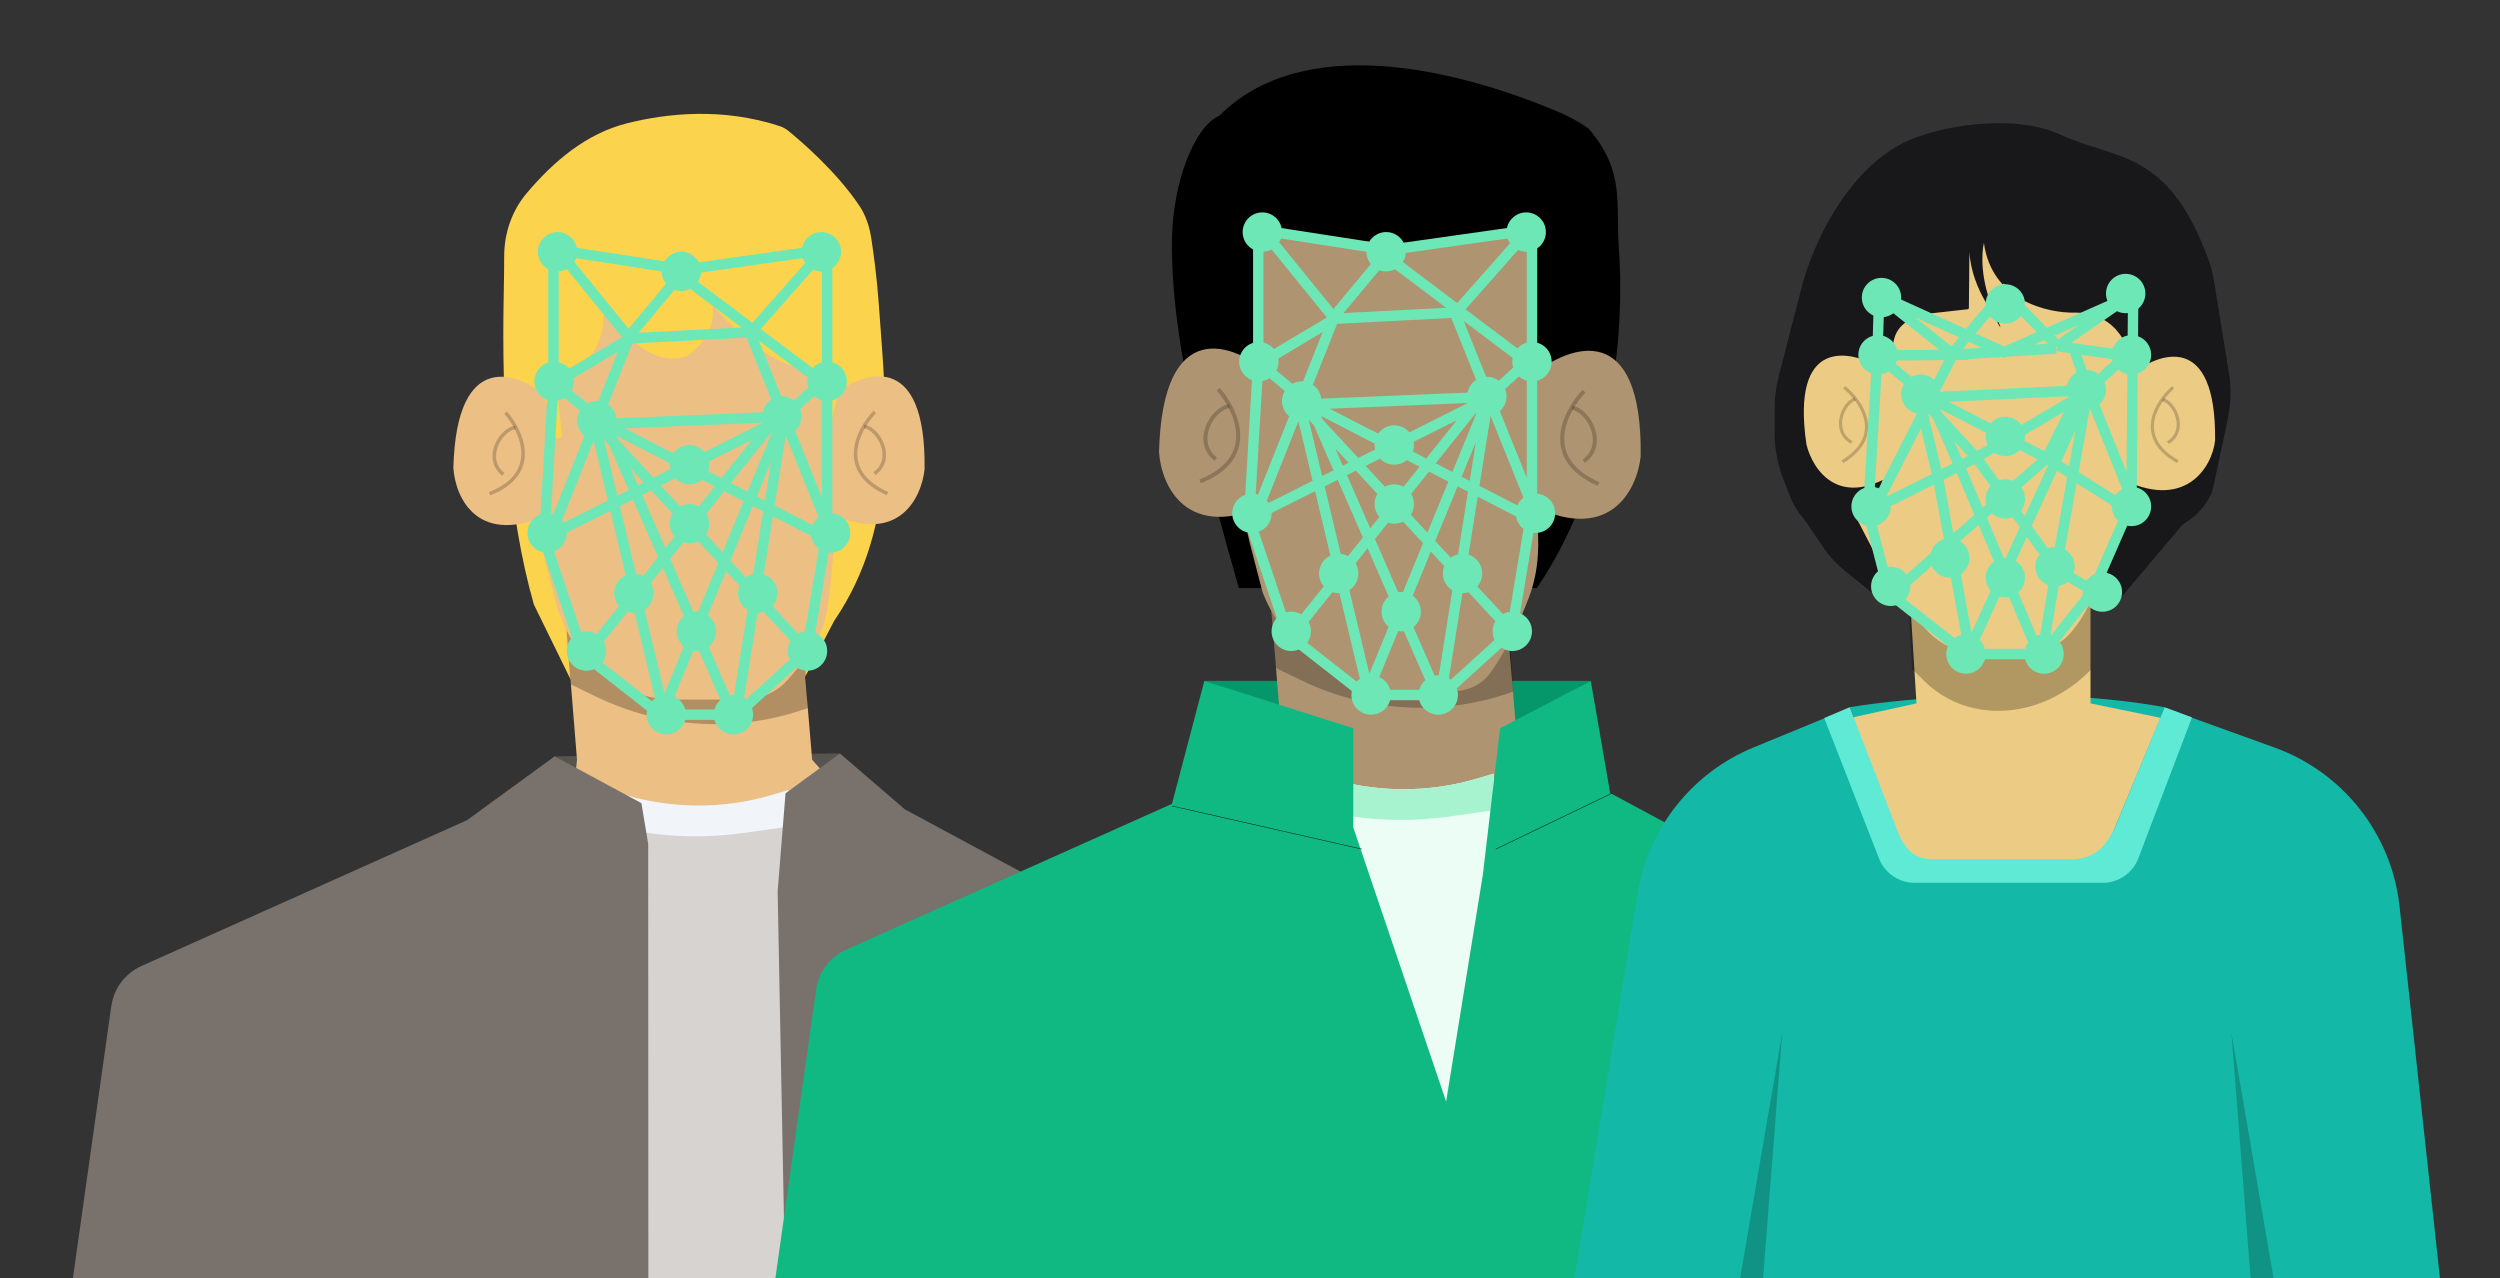 <svg width="3198" height="1635" viewBox="0 0 3198 1635" fill="none" xmlns="http://www.w3.org/2000/svg">
<rect x="0" y="0" width="3198" height="1635" fill="#333333" stroke="none"/>
<g clip-path="url(#clip0_451_163)">
<g clip-path="url(#clip1_451_163)">
<path d="M644.343 378.282C641.587 517.694 649.561 655.684 682.887 773.233L730.209 869.786H1027.78L1067.01 794.284C1151.45 670.752 1134.05 526.402 1124 387.165C1121.58 353.632 1117.44 323.387 1114.41 304.043C1112.13 289.421 1107.4 275.242 1099.15 262.955C1069.41 218.653 1023.26 179.432 1008.25 167.238C1005.02 164.616 1001.32 162.603 997.37 161.309C923.785 137.224 852.84 144.935 801.921 157.761C749.923 170.857 708.023 206.442 673.481 247.456C654.774 269.669 645.056 298.216 644.969 327.257C644.93 340.643 644.755 357.457 644.343 378.282Z" fill="#FCD34D"/>
<path d="M1074.41 963.793L709.48 967.495L792.583 1026.53H980.257L1049.24 983.779L1074.41 963.793Z" fill="#57534E"/>
<path d="M1182.72 600.329C1184.76 446.072 1103.84 474.028 1061.54 508.351C1060.47 509.216 1059.85 510.493 1059.8 511.865L1057.46 571.591L1054.3 652.512C1147.4 701.922 1178.7 638.311 1182.72 600.329Z" fill="#ECBF84"/>
<path d="M1118.96 526.949C1097.25 549.755 1070.11 602.581 1135.27 631.436" stroke="black" stroke-opacity="0.2" stroke-width="4.514"/>
<path d="M1105.54 545.554C1124.44 548.619 1144.98 586.867 1118.62 605.871" stroke="black" stroke-opacity="0.2" stroke-width="4.514"/>
<path d="M724.301 800.777L738.1 971.93L729.821 1051.97H1110.69L1038.93 971.93L1025.13 809.095L724.301 800.777Z" fill="#ECBF84"/>
<path d="M724.303 800.778L1025.14 828.415L1027.9 811.855L1033.42 905.691C945.159 937.464 847.824 932.365 763.368 891.544L729.826 875.332L724.303 800.778Z" fill="black" fill-opacity="0.25"/>
<path d="M948.611 894.953H863.116C827.936 894.953 793.868 882.627 766.832 860.117C746.164 842.909 730.111 820.821 720.123 795.851L713.262 778.699L696.702 715.221L685.666 665.58L699.461 624.182L699.457 535.827L710.503 477.869L713.262 315.072L860.225 331.664C876.275 333.476 892.478 333.476 908.528 331.664L1055.49 315.072L1068.71 647.756C1069.54 668.848 1067.68 690.031 1065.74 711.05C1062.95 741.092 1060.41 780.672 1052.2 803.166C1043.48 827.069 1023.02 852.704 1006.53 870.79C991.776 886.967 970.502 894.953 948.611 894.953Z" fill="#ECBF84"/>
<path d="M1051.91 548.836L1060.26 461.357C1060.69 456.837 1066.82 455.801 1068.71 459.929L1077.46 479.015C1077.88 479.932 1077.98 480.965 1077.73 481.943L1060.64 550.335C1059.3 555.665 1051.38 554.305 1051.91 548.836Z" fill="#FCD34D"/>
<path d="M1025.13 1672.18L1008.57 1010.57L989.412 1016.36C924.626 1035.95 855.394 1035.22 791.037 1014.26L771.219 1007.81V1672.18H1025.13Z" fill="#D6D3D1"/>
<path d="M1008.57 1057.49V1010.57L989.412 1016.36C924.626 1035.95 855.394 1035.22 791.037 1014.26L771.219 1007.81V1057.49L829.632 1065.64C869.614 1071.22 910.176 1071.22 950.158 1065.64L1008.57 1057.49Z" fill="#F1F5F9"/>
<path d="M597.344 1049.21L181.071 1235.64C160.165 1245 145.536 1264.45 142.335 1287.13L84 1700.55H1599.19L1561.07 1286.3C1559.02 1264.06 1545.96 1244.32 1526.29 1233.74L1157.61 1035.41L1074.41 963.793L1004.83 1014.87L994.771 1140.29L1005.05 1672.92H921.184H829.398L829.176 1079.57L820.515 1027.45L709.483 967.494L597.344 1049.21Z" fill="#78716C"/>
<path d="M579.943 598.656C583.939 444.153 663.856 475.309 704.859 511.326C705.893 512.234 706.459 513.536 706.459 514.912V574.794V655.927C611.319 701.743 582.474 636.837 579.943 598.656Z" fill="#ECBF84"/>
<path d="M646.649 527.694C667.49 551.375 692.583 605.32 626.227 631.654" stroke="black" stroke-opacity="0.2" stroke-width="4.522"/>
<path d="M659.348 546.847C640.306 549.175 618.247 586.659 643.89 606.716" stroke="black" stroke-opacity="0.2" stroke-width="4.522"/>
<path d="M718.663 556.238L710.313 468.76C709.881 464.24 703.746 463.204 701.854 467.331L693.106 486.418C692.686 487.334 692.59 488.367 692.835 489.345L709.933 557.738C711.265 563.067 719.185 561.707 718.663 556.238Z" fill="#FCD34D"/>
<path d="M738.348 471.55C711.742 471.55 694.693 438.98 689.494 422.695V308.702L818.24 314.624L1069.23 308.702L1062.51 466.368C1014.55 493.016 941.856 426.643 911.507 390.126C916.837 422.695 892.015 447.123 878.938 455.265C827.419 473.623 783.45 411.099 767.905 377.542C782.71 427.877 754.369 461.187 738.348 471.55Z" fill="#FCD34D"/>
<path d="M738.35 322.026C738.35 335.925 727.082 347.193 713.183 347.193C699.283 347.193 688.015 335.925 688.015 322.026C688.015 308.126 699.283 296.858 713.183 296.858C727.082 296.858 738.35 308.126 738.35 322.026Z" fill="#6EE7B7"/>
<path d="M896.756 347.193C896.756 361.093 885.488 372.36 871.589 372.36C857.689 372.36 846.422 361.093 846.422 347.193C846.422 333.294 857.689 322.026 871.589 322.026C885.488 322.026 896.756 333.294 896.756 347.193Z" fill="#6EE7B7"/>
<path d="M1075.89 322.026C1075.89 335.925 1064.62 347.193 1050.72 347.193C1036.82 347.193 1025.55 335.925 1025.55 322.026C1025.55 308.126 1036.82 296.858 1050.72 296.858C1064.62 296.858 1075.89 308.126 1075.89 322.026Z" fill="#6EE7B7"/>
<path d="M1083.29 487.834C1083.29 501.734 1072.02 513.001 1058.12 513.001C1044.22 513.001 1032.96 501.734 1032.96 487.834C1032.96 473.935 1044.22 462.667 1058.12 462.667C1072.02 462.667 1083.29 473.935 1083.29 487.834Z" fill="#6EE7B7"/>
<path d="M733.909 487.834C733.909 501.734 722.641 513.001 708.741 513.001C694.842 513.001 683.574 501.734 683.574 487.834C683.574 473.935 694.842 462.667 708.741 462.667C722.641 462.667 733.909 473.935 733.909 487.834Z" fill="#6EE7B7"/>
<path d="M788.685 538.169C788.685 552.068 777.417 563.336 763.517 563.336C749.618 563.336 738.35 552.068 738.35 538.169C738.35 524.269 749.618 513.001 763.517 513.001C777.417 513.001 788.685 524.269 788.685 538.169Z" fill="#6EE7B7"/>
<path d="M1025.55 532.247C1025.55 546.147 1014.29 557.414 1000.39 557.414C986.487 557.414 975.219 546.147 975.219 532.247C975.219 518.348 986.487 507.08 1000.39 507.08C1014.29 507.08 1025.55 518.348 1025.55 532.247Z" fill="#6EE7B7"/>
<path d="M1058.12 832.775C1058.12 846.674 1046.86 857.942 1032.96 857.942C1019.06 857.942 1007.79 846.674 1007.79 832.775C1007.79 818.875 1019.06 807.607 1032.96 807.607C1046.86 807.607 1058.12 818.875 1058.12 832.775Z" fill="#6EE7B7"/>
<path d="M1087.73 681.771C1087.73 695.67 1076.46 706.938 1062.56 706.938C1048.67 706.938 1037.4 695.67 1037.4 681.771C1037.4 667.871 1048.67 656.603 1062.56 656.603C1076.46 656.603 1087.73 667.871 1087.73 681.771Z" fill="#6EE7B7"/>
<path d="M907.119 594.425C907.119 608.325 895.851 619.593 881.952 619.593C868.052 619.593 856.785 608.325 856.785 594.425C856.785 580.526 868.052 569.258 881.952 569.258C895.851 569.258 907.119 580.526 907.119 594.425Z" fill="#6EE7B7"/>
<path d="M836.059 758.753C836.059 772.653 824.791 783.921 810.891 783.921C796.992 783.921 785.724 772.653 785.724 758.753C785.724 744.854 796.992 733.586 810.891 733.586C824.791 733.586 836.059 744.854 836.059 758.753Z" fill="#6EE7B7"/>
<path d="M994.465 758.753C994.465 772.653 983.197 783.921 969.297 783.921C955.398 783.921 944.13 772.653 944.13 758.753C944.13 744.854 955.398 733.586 969.297 733.586C983.197 733.586 994.465 744.854 994.465 758.753Z" fill="#6EE7B7"/>
<path d="M916.002 807.607C916.002 821.507 904.734 832.775 890.835 832.775C876.935 832.775 865.667 821.507 865.667 807.607C865.667 793.708 876.935 782.44 890.835 782.44C904.734 782.44 916.002 793.708 916.002 807.607Z" fill="#6EE7B7"/>
<path d="M907.119 669.927C907.119 683.827 895.851 695.095 881.952 695.095C868.052 695.095 856.785 683.827 856.785 669.927C856.785 656.028 868.052 644.76 881.952 644.76C895.851 644.76 907.119 656.028 907.119 669.927Z" fill="#6EE7B7"/>
<path d="M963.376 914.199C963.376 928.098 952.108 939.366 938.208 939.366C924.309 939.366 913.041 928.098 913.041 914.199C913.041 900.299 924.309 889.031 938.208 889.031C952.108 889.031 963.376 900.299 963.376 914.199Z" fill="#6EE7B7"/>
<path d="M877.511 914.199C877.511 928.098 866.243 939.366 852.343 939.366C838.444 939.366 827.176 928.098 827.176 914.199C827.176 900.299 838.444 889.031 852.343 889.031C866.243 889.031 877.511 900.299 877.511 914.199Z" fill="#6EE7B7"/>
<path d="M775.361 832.775C775.361 846.674 764.093 857.942 750.193 857.942C736.294 857.942 725.026 846.674 725.026 832.775C725.026 818.875 736.294 807.607 750.193 807.607C764.093 807.607 775.361 818.875 775.361 832.775Z" fill="#6EE7B7"/>
<path d="M725.026 681.771C725.026 695.67 713.758 706.938 699.859 706.938C685.959 706.938 674.691 695.67 674.691 681.771C674.691 667.871 685.959 656.603 699.859 656.603C713.758 656.603 725.026 667.871 725.026 681.771Z" fill="#6EE7B7"/>
<path d="M768.701 542.61L1001.13 532.987M722.808 330.908L805.712 433.058L712.445 488.574M803.491 431.578L870.111 351.634L963.378 421.868M963.378 421.868L1052.94 489.314M963.378 421.868L1052.94 320.545M802.751 433.058L961.898 424.916M705.043 682.511L804.232 433.058M1060.35 676.589L1002.65 532.987M1002.65 532.987L958.937 424.175M1002.65 532.987L1052.2 487.834M707.263 487.834L765 535.948M764.26 537.428L924.617 620.012M924.617 620.012L1060.35 689.913M924.617 620.012L990.766 537.428M924.617 620.012L752.417 834.995M700.601 686.212L785.198 643.81M785.198 643.81L812.866 629.942M785.198 643.81L759.819 537.428M785.198 643.81L848.645 909.757M812.866 629.942L834.417 619.14M812.866 629.942L784.64 565.408M812.866 629.942L935.25 909.757M834.417 619.14L1001.87 535.208L966.007 761.185M834.417 619.14L784.64 565.408M834.417 619.14L966.007 761.185M763.52 542.61L784.64 565.408M784.64 565.408L772.402 537.428M966.007 761.185L1033.7 834.255M966.007 761.185L940.431 922.341M1004.09 530.026L846.424 913.458M708.004 487.834V319.065L875.292 344.972L1058.13 319.065V677.329L1032.22 832.775L942.652 914.198H844.944L745.755 836.476L696.16 689.173L708.004 487.834Z" stroke="#6EE7B7" stroke-width="13.324"/>
</g>
<path d="M1584.77 752.278H1965.84C2050.32 628.748 2080.83 455.439 2070.78 316.203C2066.63 258.839 2079.06 219.607 2032.11 164.424C2020.04 155.79 2006.29 148.49 1991.55 142.319C1854.84 85.084 1664.76 43.077 1559.93 147.86C1527.51 162.18 1500.62 232.908 1499.19 305.163C1496.43 444.574 1551.43 634.73 1584.77 752.278Z" fill="black"/>
<path d="M2034.89 870.937H1540.61L1731.14 934.415H1918.91L2034.89 870.937Z" fill="#059669"/>
<path d="M2098.76 583.816C2101.09 408.51 2009.07 440.281 1960.97 479.288C1959.76 480.271 1959.06 481.723 1959 483.283L1956.34 551.158L1952.74 643.121C2058.6 699.272 2094.2 626.981 2098.76 583.816Z" fill="#AE9471"/>
<path d="M2026.26 500.423C2001.58 526.341 1970.72 586.376 2044.81 619.169" stroke="black" stroke-opacity="0.2" stroke-width="5.129"/>
<path d="M2011.01 521.568C2032.5 525.051 2055.86 568.518 2025.88 590.115" stroke="black" stroke-opacity="0.2" stroke-width="5.129"/>
<path d="M1626.21 779.821L1640.02 950.971L1631.74 1031.01H2012.8L1941 950.971L1927.2 788.138L1626.21 779.821Z" fill="#AE9471"/>
<path d="M1626.21 779.821L1927.2 807.458L1929.96 790.898L1935.49 884.733C1847.18 916.507 1749.79 911.405 1665.28 870.577L1631.74 854.375L1626.21 779.821Z" fill="black" fill-opacity="0.25"/>
<path d="M1854.43 884.697H1796.59C1755.88 884.697 1716.26 871.595 1683.57 847.329C1653.29 824.844 1629.84 794.401 1615.82 759.383L1615.17 757.743L1598.6 694.265L1587.56 644.625L1601.36 603.227L1601.35 514.873L1612.41 456.915L1615.17 294.12L1762.23 310.715C1778.27 312.526 1794.47 312.526 1810.51 310.715L1957.57 294.12L1967.64 689.283C1968.29 714.506 1965.03 739.838 1956.1 763.435C1937.84 811.644 1919.54 842.517 1906.19 861.041C1894.33 877.489 1874.71 884.697 1854.43 884.697Z" fill="#AE9471"/>
<path d="M1927.19 1428.43L1910.63 989.61L1891.36 995.432C1826.6 1015 1757.41 1014.27 1693.08 993.334L1673.15 986.85L1670.39 1367.71L1927.19 1428.43Z" fill="#ECFDF5"/>
<path d="M1910.63 1036.53V989.61L1891.36 995.432C1826.6 1015 1757.41 1014.27 1693.08 993.334L1673.15 986.85V1036.53L1731.66 1044.69C1771.62 1050.26 1812.16 1050.26 1852.12 1044.69L1910.63 1036.53Z" fill="#A7F3D0"/>
<path d="M1499.19 1028.25L1082.7 1214.68C1061.79 1224.04 1047.15 1243.49 1043.95 1266.17L985.586 1679.58H2501.55L2463.41 1265.35C2461.36 1243.1 2448.3 1223.36 2428.62 1212.78L2059.74 1014.45L2034.89 870.936L1918.91 931.653L1896.82 1119.32L1849.88 1409.11L1731.14 1058.61V931.653L1540.61 870.936L1499.19 1028.25Z" fill="#10B981"/>
<path d="M1499.19 1031.01L1742.19 1086.21" stroke="black" stroke-width="0.552"/>
<path d="M2062.5 1014.45L1913.39 1086.21" stroke="black" stroke-width="0.552"/>
<path d="M1482.62 578.308C1487.16 403.045 1577.86 438.388 1624.4 479.244C1625.57 480.274 1626.21 481.751 1626.21 483.313V551.24V643.273C1518.23 695.245 1485.49 621.618 1482.62 578.308Z" fill="#AE9471"/>
<path d="M1558.33 497.811C1581.98 524.674 1610.46 585.868 1535.15 615.741" stroke="black" stroke-opacity="0.2" stroke-width="5.129"/>
<path d="M1572.74 519.538C1551.13 522.178 1526.09 564.699 1555.2 587.451" stroke="black" stroke-opacity="0.2" stroke-width="5.129"/>
<path d="M1639.94 296.858C1639.94 310.758 1628.67 322.025 1614.77 322.025C1600.87 322.025 1589.6 310.758 1589.6 296.858C1589.6 282.959 1600.87 271.691 1614.77 271.691C1628.67 271.691 1639.94 282.959 1639.94 296.858Z" fill="#6EE7B7"/>
<path d="M1798.34 322.025C1798.34 335.925 1787.08 347.193 1773.18 347.193C1759.28 347.193 1748.01 335.925 1748.01 322.025C1748.01 308.126 1759.28 296.858 1773.18 296.858C1787.08 296.858 1798.34 308.126 1798.34 322.025Z" fill="#6EE7B7"/>
<path d="M1977.48 296.858C1977.48 310.758 1966.21 322.025 1952.31 322.025C1938.41 322.025 1927.14 310.758 1927.14 296.858C1927.14 282.959 1938.41 271.691 1952.31 271.691C1966.21 271.691 1977.48 282.959 1977.48 296.858Z" fill="#6EE7B7"/>
<path d="M1984.88 462.667C1984.88 476.566 1973.61 487.834 1959.71 487.834C1945.81 487.834 1934.54 476.566 1934.54 462.667C1934.54 448.767 1945.81 437.499 1959.71 437.499C1973.61 437.499 1984.88 448.767 1984.88 462.667Z" fill="#6EE7B7"/>
<path d="M1635.5 462.667C1635.5 476.566 1624.23 487.834 1610.33 487.834C1596.43 487.834 1585.16 476.566 1585.16 462.667C1585.16 448.767 1596.43 437.499 1610.33 437.499C1624.23 437.499 1635.5 448.767 1635.5 462.667Z" fill="#6EE7B7"/>
<path d="M1690.27 513.001C1690.27 526.901 1679 538.169 1665.11 538.169C1651.21 538.169 1639.94 526.901 1639.94 513.001C1639.94 499.102 1651.21 487.834 1665.11 487.834C1679 487.834 1690.27 499.102 1690.27 513.001Z" fill="#6EE7B7"/>
<path d="M1927.14 507.079C1927.14 520.979 1915.87 532.247 1901.97 532.247C1888.07 532.247 1876.81 520.979 1876.81 507.079C1876.81 493.18 1888.07 481.912 1901.97 481.912C1915.87 481.912 1927.14 493.18 1927.14 507.079Z" fill="#6EE7B7"/>
<path d="M1959.71 807.607C1959.71 821.507 1948.44 832.775 1934.54 832.775C1920.64 832.775 1909.38 821.507 1909.38 807.607C1909.38 793.708 1920.64 782.44 1934.54 782.44C1948.44 782.44 1959.71 793.708 1959.71 807.607Z" fill="#6EE7B7"/>
<path d="M1989.32 656.603C1989.32 670.503 1978.05 681.77 1964.15 681.77C1950.25 681.77 1938.99 670.503 1938.99 656.603C1938.99 642.704 1950.25 631.436 1964.15 631.436C1978.05 631.436 1989.32 642.704 1989.32 656.603Z" fill="#6EE7B7"/>
<path d="M1808.71 569.258C1808.71 583.157 1797.44 594.425 1783.54 594.425C1769.64 594.425 1758.37 583.157 1758.37 569.258C1758.37 555.358 1769.64 544.09 1783.54 544.09C1797.44 544.09 1808.71 555.358 1808.71 569.258Z" fill="#6EE7B7"/>
<path d="M1737.65 733.586C1737.65 747.485 1726.38 758.753 1712.48 758.753C1698.58 758.753 1687.31 747.485 1687.31 733.586C1687.31 719.686 1698.58 708.418 1712.48 708.418C1726.38 708.418 1737.65 719.686 1737.65 733.586Z" fill="#6EE7B7"/>
<path d="M1896.05 733.586C1896.05 747.485 1884.78 758.753 1870.89 758.753C1856.99 758.753 1845.72 747.485 1845.72 733.586C1845.72 719.686 1856.99 708.418 1870.89 708.418C1884.78 708.418 1896.05 719.686 1896.05 733.586Z" fill="#6EE7B7"/>
<path d="M1817.59 782.44C1817.59 796.339 1806.32 807.607 1792.42 807.607C1778.52 807.607 1767.26 796.339 1767.26 782.44C1767.26 768.54 1778.52 757.273 1792.42 757.273C1806.32 757.273 1817.59 768.54 1817.59 782.44Z" fill="#6EE7B7"/>
<path d="M1808.71 644.76C1808.71 658.659 1797.44 669.927 1783.54 669.927C1769.64 669.927 1758.37 658.659 1758.37 644.76C1758.37 630.86 1769.64 619.592 1783.54 619.592C1797.44 619.592 1808.71 630.86 1808.71 644.76Z" fill="#6EE7B7"/>
<path d="M1864.96 889.031C1864.96 902.93 1853.7 914.198 1839.8 914.198C1825.9 914.198 1814.63 902.93 1814.63 889.031C1814.63 875.131 1825.9 863.864 1839.8 863.864C1853.7 863.864 1864.96 875.131 1864.96 889.031Z" fill="#6EE7B7"/>
<path d="M1779.1 889.031C1779.1 902.93 1767.83 914.198 1753.93 914.198C1740.03 914.198 1728.76 902.93 1728.76 889.031C1728.76 875.131 1740.03 863.864 1753.93 863.864C1767.83 863.864 1779.1 875.131 1779.1 889.031Z" fill="#6EE7B7"/>
<path d="M1676.95 807.607C1676.95 821.507 1665.68 832.775 1651.78 832.775C1637.88 832.775 1626.61 821.507 1626.61 807.607C1626.61 793.708 1637.88 782.44 1651.78 782.44C1665.68 782.44 1676.95 793.708 1676.95 807.607Z" fill="#6EE7B7"/>
<path d="M1626.61 656.603C1626.61 670.503 1615.35 681.77 1601.45 681.77C1587.55 681.77 1576.28 670.503 1576.28 656.603C1576.28 642.704 1587.55 631.436 1601.45 631.436C1615.35 631.436 1626.61 642.704 1626.61 656.603Z" fill="#6EE7B7"/>
<path d="M1670.29 517.442L1902.72 507.82M1624.39 305.741L1707.3 407.89L1614.03 463.407M1705.08 406.41L1771.7 326.467L1864.96 396.7M1864.96 396.7L1954.53 464.147M1864.96 396.7L1954.53 295.378M1704.34 407.89L1863.48 399.748M1606.63 657.343L1705.82 407.89M1961.93 651.421L1904.24 507.82M1904.24 507.82L1860.52 399.008M1904.24 507.82L1953.79 462.666M1608.85 462.666L1666.59 510.78M1665.85 512.261L1826.2 594.845M1826.2 594.845L1961.93 664.745M1826.2 594.845L1892.35 512.261M1826.2 594.845L1654 809.828M1602.19 661.044L1686.78 618.642M1686.78 618.642L1714.45 604.774M1686.78 618.642L1661.4 512.261M1686.78 618.642L1750.23 884.589M1714.45 604.774L1736 593.972M1714.45 604.774L1686.23 540.241M1714.45 604.774L1836.84 884.589M1736 593.972L1903.46 510.04L1867.59 736.017M1736 593.972L1686.23 540.241M1736 593.972L1867.59 736.017M1665.11 517.442L1686.23 540.241M1686.23 540.241L1673.99 512.261M1867.59 736.017L1935.28 809.087M1867.59 736.017L1842.02 897.173M1905.68 504.859L1748.01 888.291M1609.59 462.666V293.897L1776.88 319.805L1959.71 293.897V652.162L1933.8 807.607L1844.24 889.031H1746.53L1647.34 811.308L1597.75 664.005L1609.59 462.666Z" stroke="#6EE7B7" stroke-width="13.324"/>
<g clip-path="url(#clip2_451_163)">
<path d="M2768.99 904.68C2615.33 876.682 2435.84 893.014 2366.12 904.68L2375.89 929.91L2758.41 930.724L2768.99 904.68Z" fill="#14B8A6"/>
<path d="M2332.82 700.85L2304.26 658.886L2810.5 649.12L2752.71 717.485L2717.37 759.411C2709.33 768.952 2697.49 774.458 2685.01 774.458H2429.86C2420.21 774.458 2410.85 771.159 2403.33 765.109L2359.82 730.099C2349.42 721.736 2340.32 711.88 2332.82 700.85Z" fill="#18181B"/>
<path d="M2768.99 918.17H2368.55L2459.93 983.082H2666.28L2742.13 936.075L2768.99 918.17Z" fill="#57534E"/>
<path d="M2440.99 728.498L2451.57 899.784L2366.11 918.504L2432.85 1146.39L2709.57 1141.51L2768.99 919.318L2674.18 899.784V737.607L2440.99 728.498Z" fill="#ECCB84"/>
<path d="M2441.41 773.557L2673.76 752.466L2674.58 788.277L2674.58 856.644C2612.92 920.572 2518.8 927.206 2462.09 871.622L2445.67 855.532L2441.41 773.557Z" fill="black" fill-opacity="0.25"/>
<path d="M2746.62 495.573L2747.41 565.559C2747.68 589.797 2743.89 613.855 2734.55 636.224C2723.56 662.552 2709.03 695.27 2701.37 711.54C2697.47 719.813 2681.66 753.207 2671.64 774.371C2666 786.277 2658.87 797.394 2650.41 807.492C2634.26 826.781 2610.39 837.924 2585.23 837.924H2573.65H2536.63C2526.65 837.924 2516.73 836.339 2507.24 833.229C2487.3 826.691 2469.87 814.131 2457.36 797.279L2445.87 781.793L2400.16 711.54L2351.46 617.881L2370.69 602.147V565.777L2362.7 513.729L2388.96 495.573L2441.37 364.624L2591.35 277.216C2634.2 252.244 2689.05 275.04 2701.58 323.026L2746.62 495.573Z" fill="#ECCB84"/>
<path d="M2745.06 457.844L2754.24 361.659C2754.71 356.689 2761.46 355.55 2763.54 360.088L2773.16 381.074C2773.62 382.082 2773.72 383.218 2773.45 384.293L2754.65 459.492C2753.19 465.353 2744.48 463.857 2745.06 457.844Z" fill="#FCD34D"/>
<path d="M2304.26 369.151C2317.58 314.853 2367.57 199.495 2461 172.448C2494.81 161.179 2577.18 145.402 2636.19 172.448C2707.95 205.335 2774.08 190.458 2825.72 333.902C2828.67 342.111 2830.73 350.662 2832.13 359.273L2851.17 476.498C2854.41 496.439 2853.91 516.808 2849.69 536.566L2831.14 623.547C2830.4 627.008 2829.31 630.43 2827.68 633.573C2815.52 657.075 2797.21 670.351 2777.94 676.916C2725.73 694.699 2706.3 634.916 2727.48 583.991L2740.69 526.206L2727.48 474.931C2727.48 448.885 2709.57 399.887 2654.63 399.887C2619.8 400.911 2547.68 384.519 2537.84 310.756C2534.77 323.05 2532.92 357.473 2550.14 396.813C2562.95 426.101 2559.52 420.866 2553.55 409.515C2549.14 401.12 2543.98 393.121 2539.21 384.924C2530.4 369.8 2520.41 346.436 2519.29 321.616L2518.58 394.118C2518.58 394.866 2518.01 395.491 2517.27 395.575L2473.17 400.502C2451.1 402.969 2429.14 411.427 2423.2 432.824C2420.26 443.415 2418.2 457.251 2418.2 474.931C2418.2 474.931 2381.58 451.037 2381.58 492.836L2415.13 579.429L2414.98 581.157C2410.17 639.154 2366.28 703.308 2317.13 672.154C2306.02 665.116 2295.29 648.577 2290.46 636.352L2281.48 613.644C2273.94 594.589 2270.07 574.282 2270.07 553.791L2270.07 522.426C2270.07 508.722 2271.8 495.073 2275.22 481.803L2304.26 369.151Z" fill="#18181B"/>
<path d="M2310.8 568.544C2290.6 430.996 2366.22 446.326 2408.09 471.945C2409.15 472.591 2409.85 473.658 2410.06 474.878L2419.26 527.95L2431.73 599.855C2354.46 655.084 2318.92 601.993 2310.8 568.544Z" fill="#ECCB84"/>
<path d="M2359.02 495.398C2381.13 513.183 2411.66 557.137 2356.9 590.675" stroke="black" stroke-opacity="0.2" stroke-width="4.067"/>
<path d="M2373.21 510.421C2356.7 515.411 2342.91 552.023 2368.72 565.858" stroke="black" stroke-opacity="0.2" stroke-width="4.067"/>
<path d="M2833.56 563.28C2835.05 424.265 2762.18 449.646 2724.14 480.674C2723.18 481.457 2722.63 482.609 2722.59 483.846L2720.62 537.674L2710.8 610.984C2794.81 655.294 2830.03 597.517 2833.56 563.28Z" fill="#ECCB84"/>
<path d="M2779.93 495.466C2758.56 514.132 2729.83 559.286 2785.91 590.579" stroke="black" stroke-opacity="0.2" stroke-width="4.067"/>
<path d="M2766.35 511.052C2783.06 515.369 2798.32 551.392 2773.09 566.261" stroke="black" stroke-opacity="0.2" stroke-width="4.067"/>
<path d="M2242.97 956.201L2366.12 905.494L2423.88 1070.06C2431.21 1090.93 2450.91 1104.9 2473.03 1104.9H2651.24C2672.27 1104.9 2691.24 1092.25 2699.33 1072.83L2768.99 905.494L2909.68 956.288C2997.41 987.96 3059.43 1066.84 3069.51 1159.56L3126.29 1681.94H2717.72H2436.11H2006.38L2095 1142.4C2108.72 1058.88 2164.71 988.427 2242.97 956.201Z" fill="#14B8A6"/>
<path d="M2854.45 1321.39L2916.3 1681.13H2882.57L2854.45 1321.39Z" fill="black" fill-opacity="0.2"/>
<path d="M2279.85 1321.39L2217.99 1681.13H2251.73L2279.85 1321.39Z" fill="black" fill-opacity="0.2"/>
<path d="M2333.56 918.516L2366.12 904.68L2423.09 1051.99C2438.56 1099.2 2458.9 1099.2 2476.81 1099.2H2648.54C2682.72 1099.2 2694.93 1079.67 2706.32 1056.88L2768.99 904.68L2803.99 917.702L2735.39 1097.86C2728.18 1116.8 2710.02 1129.31 2689.76 1129.31H2449.14C2429.02 1129.31 2410.95 1116.97 2403.64 1098.22L2333.56 918.516Z" fill="#5EEAD4"/>
<path d="M2431.97 380.642C2431.97 394.542 2420.7 405.809 2406.8 405.809C2392.9 405.809 2381.63 394.542 2381.63 380.642C2381.63 366.743 2392.9 355.475 2406.8 355.475C2420.7 355.475 2431.97 366.743 2431.97 380.642Z" fill="#6EE7B7"/>
<path d="M2590.37 388.784C2590.37 402.684 2579.1 413.952 2565.2 413.952C2551.3 413.952 2540.04 402.684 2540.04 388.784C2540.04 374.885 2551.3 363.617 2565.2 363.617C2579.1 363.617 2590.37 374.885 2590.37 388.784Z" fill="#6EE7B7"/>
<path d="M2744.34 375.461C2744.34 389.36 2733.07 400.628 2719.17 400.628C2705.27 400.628 2694 389.36 2694 375.461C2694 361.561 2705.27 350.293 2719.17 350.293C2733.07 350.293 2744.34 361.561 2744.34 375.461Z" fill="#6EE7B7"/>
<path d="M2751.74 453.923C2751.74 467.823 2740.47 479.091 2726.57 479.091C2712.67 479.091 2701.4 467.823 2701.4 453.923C2701.4 440.024 2712.67 428.756 2726.57 428.756C2740.47 428.756 2751.74 440.024 2751.74 453.923Z" fill="#6EE7B7"/>
<path d="M2427.52 453.923C2427.52 467.823 2416.26 479.091 2402.36 479.091C2388.46 479.091 2377.19 467.823 2377.19 453.923C2377.19 440.024 2388.46 428.756 2402.36 428.756C2416.26 428.756 2427.52 440.024 2427.52 453.923Z" fill="#6EE7B7"/>
<path d="M2482.3 504.258C2482.3 518.158 2471.03 529.425 2457.13 529.425C2443.23 529.425 2431.97 518.158 2431.97 504.258C2431.97 490.359 2443.23 479.091 2457.13 479.091C2471.03 479.091 2482.3 490.359 2482.3 504.258Z" fill="#6EE7B7"/>
<path d="M2694 498.336C2694 512.236 2682.73 523.504 2668.83 523.504C2654.93 523.504 2643.67 512.236 2643.67 498.336C2643.67 484.437 2654.93 473.169 2668.83 473.169C2682.73 473.169 2694 484.437 2694 498.336Z" fill="#6EE7B7"/>
<path d="M2714.54 757.412C2714.54 771.312 2703.28 782.579 2689.38 782.579C2675.48 782.579 2664.21 771.312 2664.21 757.412C2664.21 743.512 2675.48 732.245 2689.38 732.245C2703.28 732.245 2714.54 743.512 2714.54 757.412Z" fill="#6EE7B7"/>
<path d="M2751.74 647.86C2751.74 661.76 2740.47 673.027 2726.57 673.027C2712.67 673.027 2701.4 661.76 2701.4 647.86C2701.4 633.96 2712.67 622.693 2726.57 622.693C2740.47 622.693 2751.74 633.96 2751.74 647.86Z" fill="#6EE7B7"/>
<path d="M2590.37 558.289C2590.37 572.188 2579.1 583.456 2565.2 583.456C2551.3 583.456 2540.04 572.188 2540.04 558.289C2540.04 544.389 2551.3 533.121 2565.2 533.121C2579.1 533.121 2590.37 544.389 2590.37 558.289Z" fill="#6EE7B7"/>
<path d="M2519.31 713.739C2519.31 727.639 2508.04 738.907 2494.14 738.907C2480.24 738.907 2468.98 727.639 2468.98 713.739C2468.98 699.84 2480.24 688.572 2494.14 688.572C2508.04 688.572 2519.31 699.84 2519.31 713.739Z" fill="#6EE7B7"/>
<path d="M2653.97 724.842C2653.97 738.742 2642.7 750.01 2628.8 750.01C2614.9 750.01 2603.63 738.742 2603.63 724.842C2603.63 710.943 2614.9 699.675 2628.8 699.675C2642.7 699.675 2653.97 710.943 2653.97 724.842Z" fill="#6EE7B7"/>
<path d="M2590.37 738.907C2590.37 752.806 2579.1 764.074 2565.2 764.074C2551.3 764.074 2540.04 752.806 2540.04 738.907C2540.04 725.007 2551.3 713.739 2565.2 713.739C2579.1 713.739 2590.37 725.007 2590.37 738.907Z" fill="#6EE7B7"/>
<path d="M2590.37 638.242C2590.37 652.142 2579.1 663.41 2565.2 663.41C2551.3 663.41 2540.04 652.142 2540.04 638.242C2540.04 624.343 2551.3 613.075 2565.2 613.075C2579.1 613.075 2590.37 624.343 2590.37 638.242Z" fill="#6EE7B7"/>
<path d="M2639.93 836.615C2639.93 850.515 2628.67 861.782 2614.77 861.782C2600.87 861.782 2589.6 850.515 2589.6 836.615C2589.6 822.716 2600.87 811.448 2614.77 811.448C2628.67 811.448 2639.93 822.716 2639.93 836.615Z" fill="#6EE7B7"/>
<path d="M2540.04 836.615C2540.04 850.515 2528.77 861.782 2514.87 861.782C2500.97 861.782 2489.7 850.515 2489.7 836.615C2489.7 822.716 2500.97 811.448 2514.87 811.448C2528.77 811.448 2540.04 822.716 2540.04 836.615Z" fill="#6EE7B7"/>
<path d="M2443.81 750.01C2443.81 763.909 2432.54 775.177 2418.64 775.177C2404.74 775.177 2393.47 763.909 2393.47 750.01C2393.47 736.11 2404.74 724.842 2418.64 724.842C2432.54 724.842 2443.81 736.11 2443.81 750.01Z" fill="#6EE7B7"/>
<path d="M2418.64 647.86C2418.64 661.76 2407.37 673.027 2393.47 673.027C2379.57 673.027 2368.31 661.76 2368.31 647.86C2368.31 633.96 2379.57 622.693 2393.47 622.693C2407.37 622.693 2418.64 633.96 2418.64 647.86Z" fill="#6EE7B7"/>
<path d="M2462.31 508.699L2669.58 499.076M2418.64 389.525L2499.33 453.924L2406.06 454.663M2497.1 452.443L2563.72 372.5L2631.82 442.733M2631.82 442.733L2721.39 455.404M2631.82 442.733L2723.61 379.162M2496.36 453.924L2630.34 445.781M2398.66 648.6L2497.84 453.924M2728.79 642.678L2671.1 499.076M2671.1 499.076L2652.55 445.041M2671.1 499.076L2720.65 453.923M2400.88 453.923L2458.61 502.037M2457.87 503.518L2618.23 586.102M2618.23 586.102L2728.79 656.002M2618.23 586.102L2659.21 503.518M2618.23 586.102L2423.08 757.412M2394.21 652.301L2478.81 609.899M2478.81 609.899L2506.48 596.031M2478.81 609.899L2453.43 503.518M2478.81 609.899L2519.31 832.174M2506.48 596.031L2528.03 585.229M2506.48 596.031L2478.25 531.498M2506.48 596.031L2605.92 832.174M2528.03 585.229L2670.32 501.297L2630.34 727.803M2528.03 585.229L2478.25 531.498M2528.03 585.229L2630.34 727.803M2457.13 508.699L2478.25 531.498M2478.25 531.498L2466.02 503.518M2630.34 727.803L2679.2 756.672M2630.34 727.803L2611.1 844.758M2672.54 496.116L2517.09 835.875M2401.62 453.923L2403.84 377.681L2563.72 450.477L2728.79 377.681L2726.57 643.419L2677.72 755.191L2613.32 836.615H2515.61L2416.42 758.893L2389.77 655.262L2401.62 453.923Z" stroke="#6EE7B7" stroke-width="13.324"/>
</g>
</g>
<defs>
<clipPath id="clip0_451_163">
<rect width="3198" height="1635" fill="white"/>
</clipPath>
<clipPath id="clip1_451_163">
<rect width="1515.96" height="1575.18" fill="white" transform="translate(84 97)"/>
</clipPath>
<clipPath id="clip2_451_163">
<rect width="1515.96" height="1575.18" fill="white" transform="translate(1859.04 104.541)"/>
</clipPath>
</defs>
</svg>
